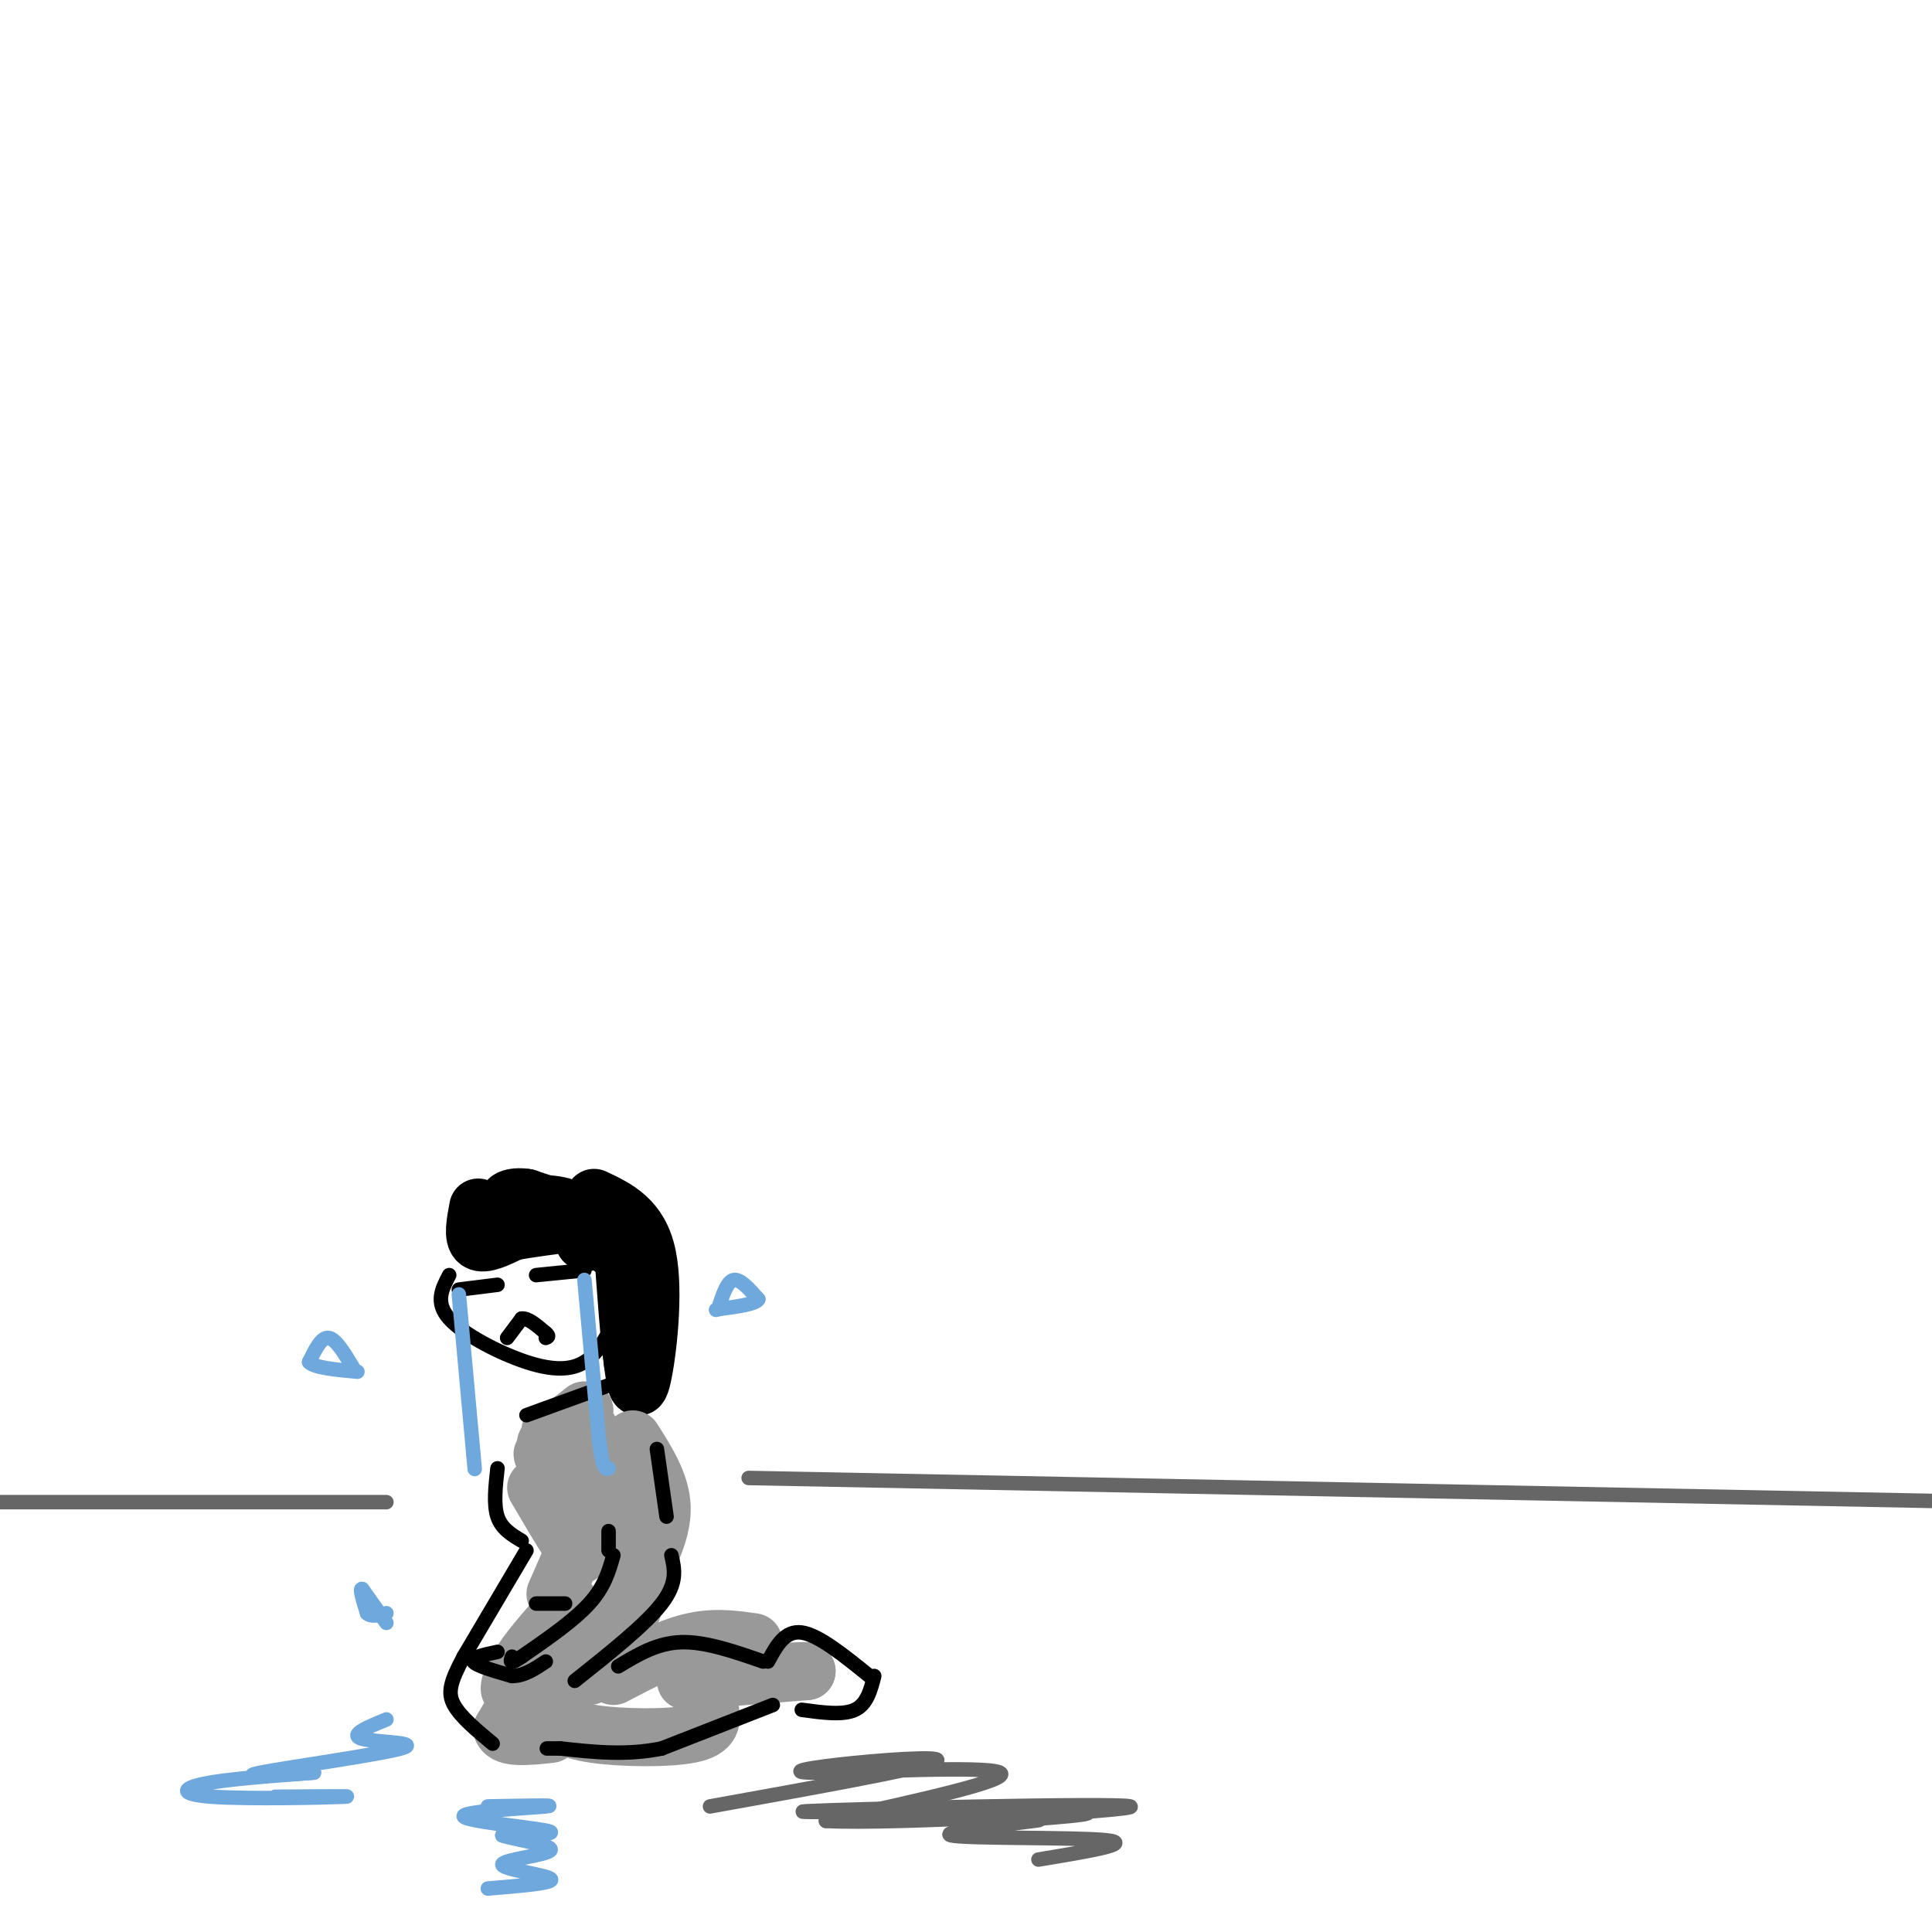 <svg viewBox='0 0 400 400' version='1.1' xmlns='http://www.w3.org/2000/svg' xmlns:xlink='http://www.w3.org/1999/xlink'><g fill='none' stroke='rgb(0,0,0)' stroke-width='3' stroke-linecap='round' stroke-linejoin='round'><path d='M93,264c-1.488,2.833 -2.976,5.667 0,9c2.976,3.333 10.417,7.167 16,9c5.583,1.833 9.310,1.667 12,0c2.690,-1.667 4.345,-4.833 6,-8'/><path d='M127,274c1.600,-2.844 2.600,-5.956 2,-8c-0.600,-2.044 -2.800,-3.022 -5,-4'/><path d='M95,267c0.000,0.000 8.000,-1.000 8,-1'/><path d='M111,264c0.000,0.000 10.000,-1.000 10,-1'/><path d='M105,277c0.000,0.000 3.000,-4.000 3,-4'/><path d='M108,273c1.333,-0.167 3.167,1.417 5,3'/><path d='M113,276c0.833,0.667 0.417,0.833 0,1'/></g>
<g fill='none' stroke='rgb(0,0,0)' stroke-width='12' stroke-linecap='round' stroke-linejoin='round'><path d='M99,250c-0.583,3.083 -1.167,6.167 0,7c1.167,0.833 4.083,-0.583 7,-2'/><path d='M106,255c3.500,-0.667 8.750,-1.333 14,-2'/><path d='M120,253c0.500,-1.167 -5.250,-3.083 -11,-5'/><path d='M109,248c-2.988,-0.524 -4.958,0.667 -3,1c1.958,0.333 7.845,-0.190 11,1c3.155,1.190 3.577,4.095 4,7'/><path d='M121,257c0.667,0.833 0.333,-0.583 0,-2'/><path d='M123,248c4.711,2.222 9.422,4.444 11,12c1.578,7.556 0.022,20.444 -1,25c-1.022,4.556 -1.511,0.778 -2,-3'/><path d='M131,282c-0.667,-4.333 -1.333,-13.667 -2,-23'/><path d='M129,259c-0.333,-3.833 -0.167,-1.917 0,0'/></g>
<g fill='none' stroke='rgb(153,153,153)' stroke-width='12' stroke-linecap='round' stroke-linejoin='round'><path d='M121,292c-4.083,3.167 -8.167,6.333 -8,7c0.167,0.667 4.583,-1.167 9,-3'/><path d='M122,296c-0.733,0.778 -7.067,4.222 -9,5c-1.933,0.778 0.533,-1.111 3,-3'/><path d='M116,298c-0.200,-0.911 -2.200,-1.689 -2,-2c0.200,-0.311 2.600,-0.156 5,0'/><path d='M111,308c4.149,7.065 8.298,14.131 9,14c0.702,-0.131 -2.042,-7.458 -1,-12c1.042,-4.542 5.869,-6.298 8,-6c2.131,0.298 1.565,2.649 1,5'/><path d='M128,309c0.200,2.689 0.200,6.911 0,8c-0.200,1.089 -0.600,-0.956 -1,-3'/><path d='M131,298c2.917,4.583 5.833,9.167 6,14c0.167,4.833 -2.417,9.917 -5,15'/><path d='M132,327c-0.833,1.000 -0.417,-4.000 0,-9'/><path d='M133,316c-0.289,6.422 -0.578,12.844 -2,17c-1.422,4.156 -3.978,6.044 -5,6c-1.022,-0.044 -0.511,-2.022 0,-4'/><path d='M122,314c0.000,0.000 -7.000,16.000 -7,16'/><path d='M118,332c-3.845,4.238 -7.690,8.476 -10,12c-2.310,3.524 -3.083,6.333 -2,6c1.083,-0.333 4.024,-3.810 4,-3c-0.024,0.810 -3.012,5.905 -6,11'/><path d='M104,358c0.667,2.000 5.333,1.500 10,1'/><path d='M114,337c0.000,0.000 -6.000,13.000 -6,13'/><path d='M114,355c1.667,1.578 3.333,3.156 9,4c5.667,0.844 15.333,0.956 20,0c4.667,-0.956 4.333,-2.978 4,-5'/><path d='M121,338c-2.583,0.250 -5.167,0.500 -5,2c0.167,1.500 3.083,4.250 6,7'/><path d='M127,347c5.583,-2.917 11.167,-5.833 16,-7c4.833,-1.167 8.917,-0.583 13,0'/><path d='M142,348c0.000,0.000 25.000,-2.000 25,-2'/><path d='M167,346c0.500,-0.167 -10.750,0.417 -22,1'/></g>
<g fill='none' stroke='rgb(0,0,0)' stroke-width='3' stroke-linecap='round' stroke-linejoin='round'><path d='M109,293c0.000,0.000 22.000,-8.000 22,-8'/><path d='M136,300c0.000,0.000 2.000,14.000 2,14'/><path d='M139,322c0.667,2.833 1.333,5.667 -2,10c-3.333,4.333 -10.667,10.167 -18,16'/><path d='M103,304c-0.417,3.750 -0.833,7.500 0,10c0.833,2.500 2.917,3.750 5,5'/><path d='M109,321c0.000,0.000 -13.000,22.000 -13,22'/><path d='M96,343c-2.822,5.289 -3.378,7.511 -2,10c1.378,2.489 4.689,5.244 8,8'/><path d='M128,345c4.000,-2.417 8.000,-4.833 13,-5c5.000,-0.167 11.000,1.917 17,4'/><path d='M159,344c1.750,-3.250 3.500,-6.500 7,-6c3.500,0.500 8.750,4.750 14,9'/><path d='M181,347c-0.750,2.917 -1.500,5.833 -4,7c-2.500,1.167 -6.750,0.583 -11,0'/><path d='M160,353c0.000,0.000 -23.000,9.000 -23,9'/><path d='M137,362c-7.333,1.500 -14.167,0.750 -21,0'/><path d='M116,362c-3.833,0.000 -2.917,0.000 -2,0'/><path d='M126,317c0.000,0.000 0.000,4.000 0,4'/><path d='M127,322c-0.917,3.250 -1.833,6.500 -5,10c-3.167,3.500 -8.583,7.250 -14,11'/><path d='M108,343c-2.667,1.833 -2.333,0.917 -2,0'/><path d='M103,342c-2.750,0.583 -5.500,1.167 -5,2c0.500,0.833 4.250,1.917 8,3'/><path d='M106,347c2.500,0.000 4.750,-1.500 7,-3'/><path d='M111,332c0.000,0.000 6.000,0.000 6,0'/></g>
<g fill='none' stroke='rgb(111,168,220)' stroke-width='3' stroke-linecap='round' stroke-linejoin='round'><path d='M121,265c0.000,0.000 3.000,33.000 3,33'/><path d='M124,298c0.833,6.500 1.417,6.250 2,6'/><path d='M95,268c0.000,0.000 3.000,33.000 3,33'/><path d='M98,301c0.500,5.500 0.250,2.750 0,0'/><path d='M80,356c-3.946,1.613 -7.893,3.226 -5,4c2.893,0.774 12.625,0.708 8,2c-4.625,1.292 -23.607,3.940 -29,5c-5.393,1.060 2.804,0.530 11,0'/><path d='M65,367c-2.579,0.271 -14.526,0.949 -21,2c-6.474,1.051 -7.474,2.475 0,3c7.474,0.525 23.421,0.150 27,0c3.579,-0.150 -5.211,-0.075 -14,0'/><path d='M101,374c7.554,-0.143 15.107,-0.286 12,0c-3.107,0.286 -16.875,1.000 -17,2c-0.125,1.000 13.393,2.286 17,3c3.607,0.714 -2.696,0.857 -9,1'/><path d='M104,380c1.679,0.694 10.378,1.928 10,3c-0.378,1.072 -9.833,1.981 -10,3c-0.167,1.019 8.952,2.148 10,3c1.048,0.852 -5.976,1.426 -13,2'/><path d='M73,283c-1.750,-2.917 -3.500,-5.833 -5,-6c-1.500,-0.167 -2.750,2.417 -4,5'/><path d='M64,282c1.000,1.167 5.500,1.583 10,2'/><path d='M149,270c0.833,-2.417 1.667,-4.833 3,-5c1.333,-0.167 3.167,1.917 5,4'/><path d='M157,269c-0.500,1.000 -4.250,1.500 -8,2'/><path d='M149,271c-1.333,0.333 -0.667,0.167 0,0'/><path d='M80,336c0.000,0.000 -5.000,-7.000 -5,-7'/><path d='M75,329c-0.667,-0.333 0.167,2.333 1,5'/><path d='M76,334c0.833,0.833 2.417,0.417 4,0'/></g>
<g fill='none' stroke='rgb(102,102,102)' stroke-width='3' stroke-linecap='round' stroke-linejoin='round'><path d='M80,311c0.000,0.000 -87.000,0.000 -87,0'/><path d='M155,306c0.000,0.000 258.000,5.000 258,5'/><path d='M147,374c20.689,-3.727 41.378,-7.455 46,-9c4.622,-1.545 -6.823,-0.909 -16,0c-9.177,0.909 -16.086,2.091 -7,2c9.086,-0.091 34.167,-1.455 37,0c2.833,1.455 -16.584,5.727 -36,10'/><path d='M171,377c13.601,0.801 65.604,-2.198 63,-3c-2.604,-0.802 -59.817,0.592 -67,1c-7.183,0.408 35.662,-0.169 51,0c15.338,0.169 3.169,1.085 -9,2'/><path d='M209,377c1.325,0.131 9.139,-0.542 5,0c-4.139,0.542 -20.230,2.300 -17,3c3.230,0.700 25.780,0.343 32,1c6.220,0.657 -3.890,2.329 -14,4'/></g>
</svg>